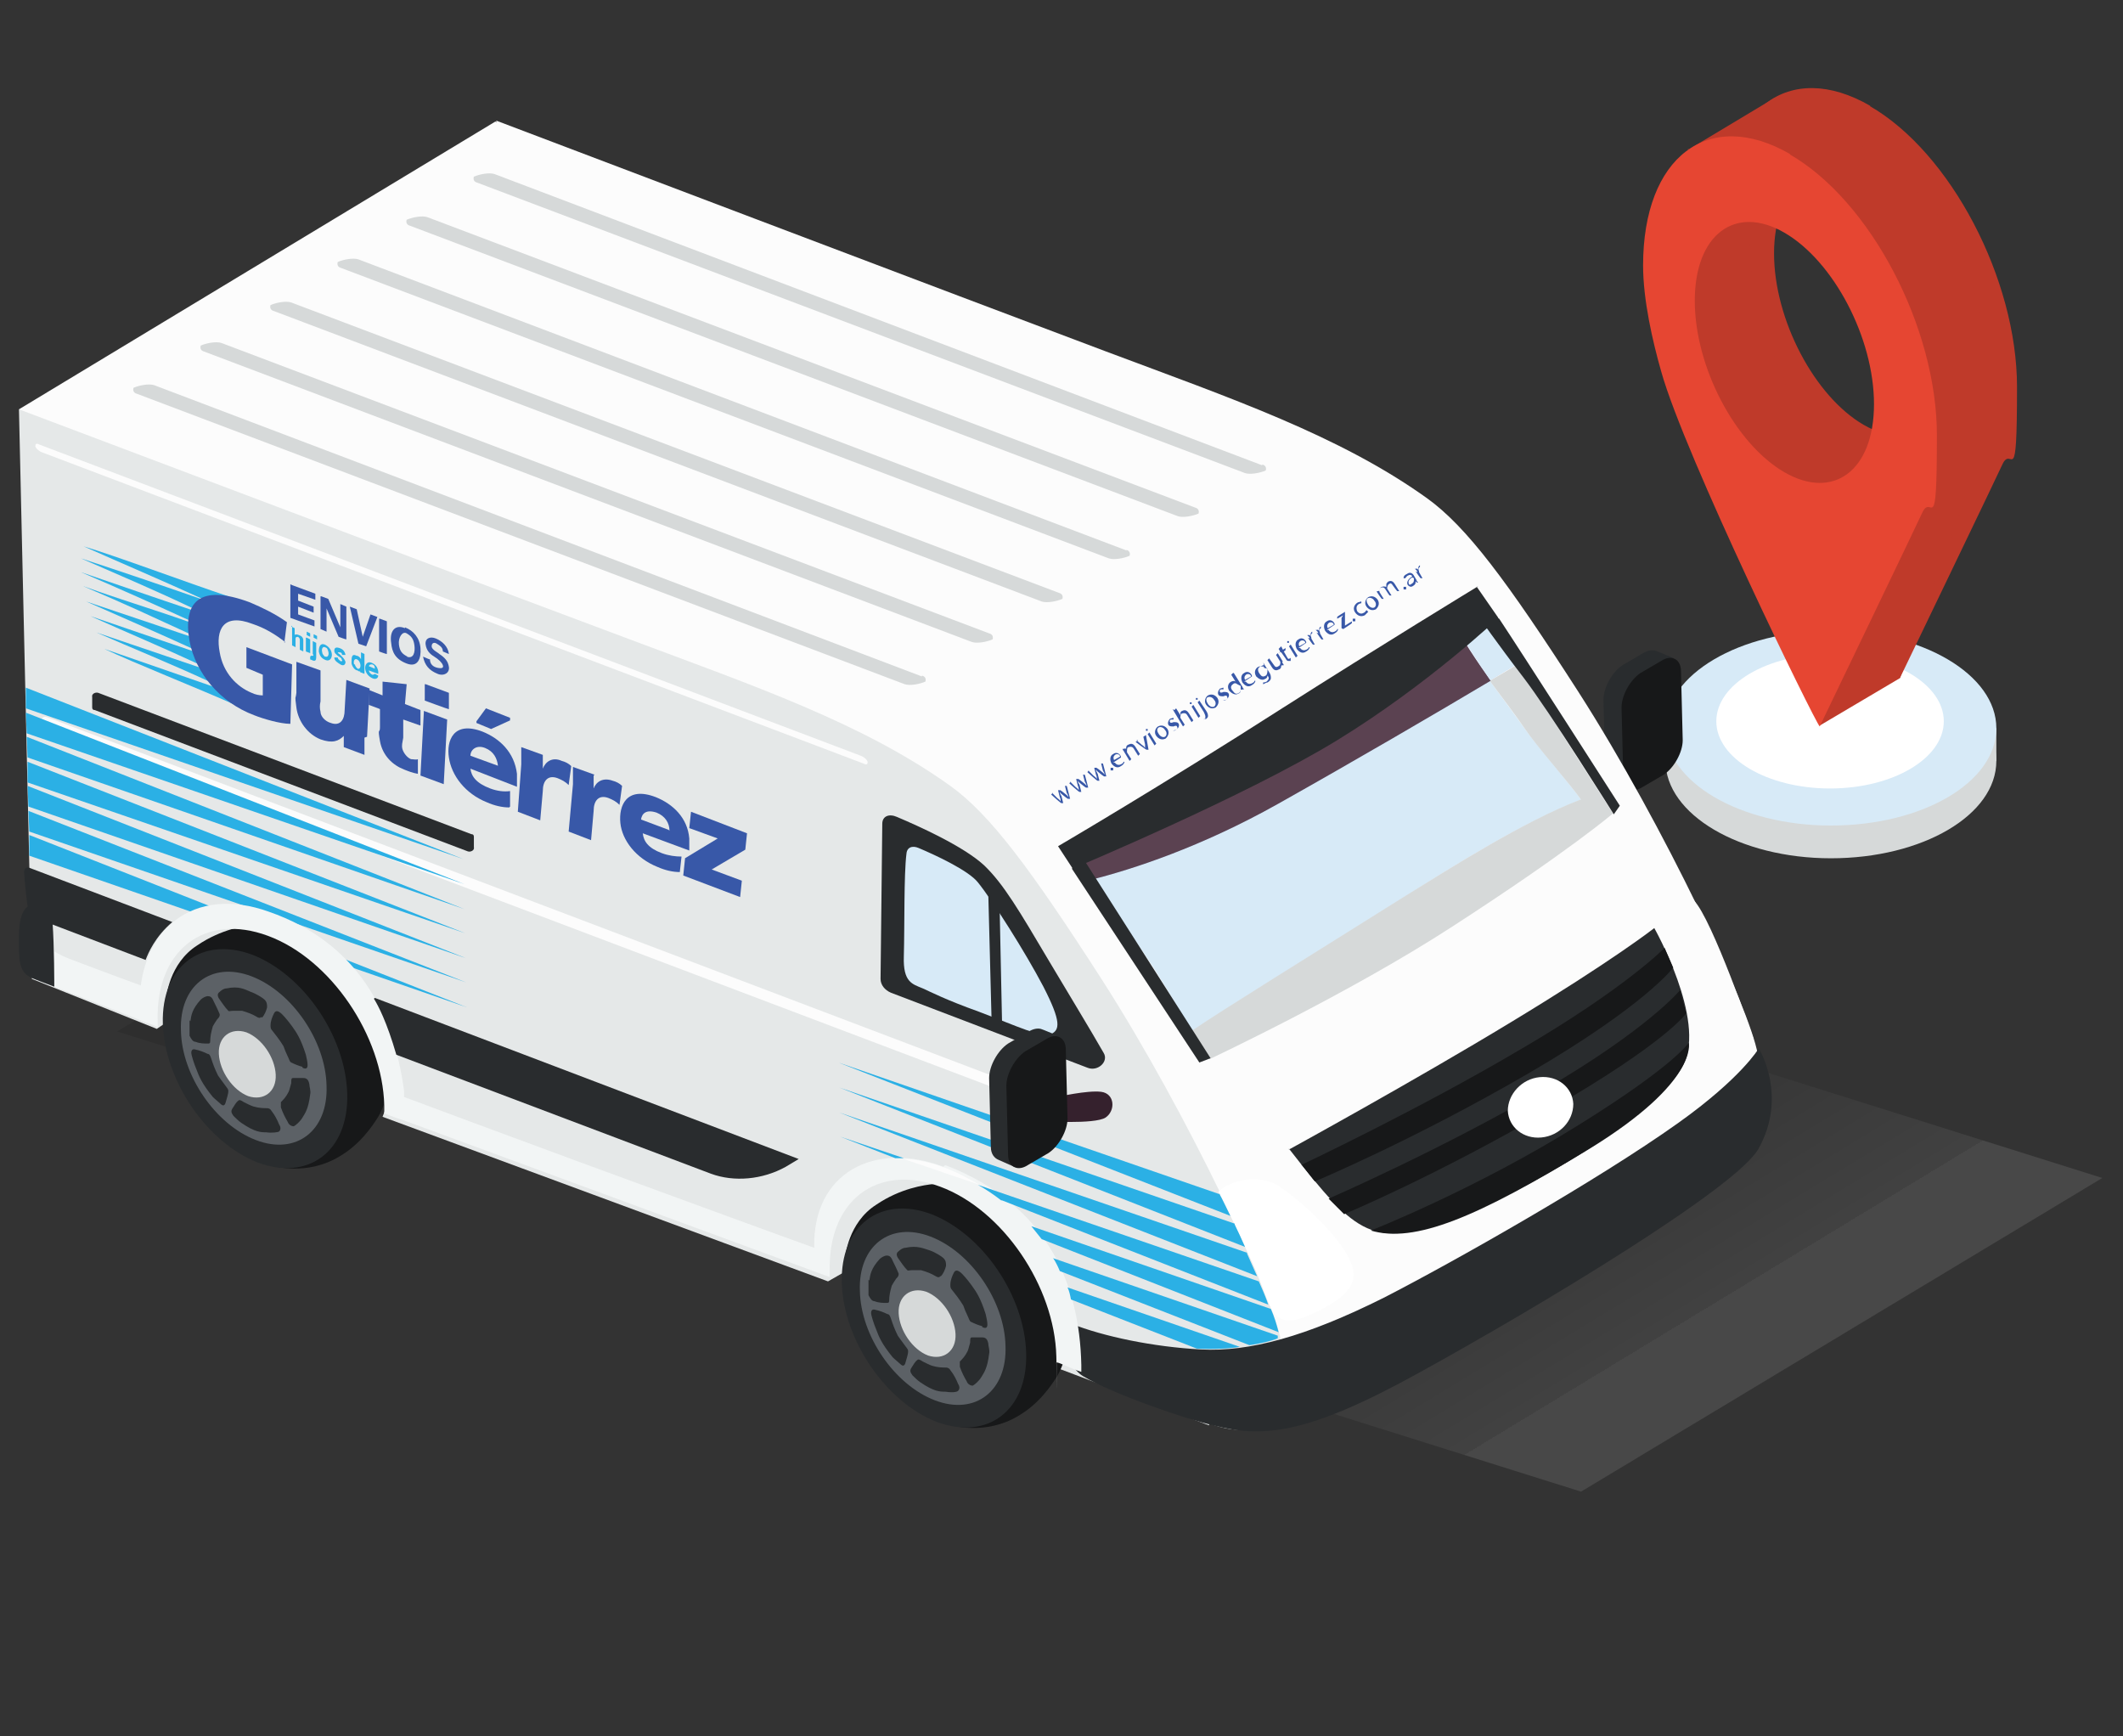 <?xml version="1.0" encoding="UTF-8"?>
<svg xmlns="http://www.w3.org/2000/svg" version="1.1" xmlns:xlink="http://www.w3.org/1999/xlink" viewBox="0 0 246.4 201.5">
  <rect x="0" y="0" width="246.4" height="201.5" fill="#333333" stroke="none"/>
  <defs>
    <style>
      .cls-1 {
        fill: #bbd9f9;
      }

      .cls-2 {
        fill: #292c2e;
      }

      .cls-3 {
        fill: #f2f5f5;
      }

      .cls-4 {
        fill: #fff;
      }

      .cls-5 {
        fill: #d7eaf7;
      }

      .cls-6 {
        fill: #35212d;
      }

      .cls-7 {
        fill: #2bb0e5;
      }

      .cls-8 {
        isolation: isolate;
      }

      .cls-9 {
        fill: url(#Degradado_sin_nombre_16);
        mix-blend-mode: multiply;
        opacity: .1;
      }

      .cls-10 {
        fill: #5c6166;
      }

      .cls-11 {
        fill: #5b4251;
      }

      .cls-12 {
        fill: #bf3a2a;
      }

      .cls-13 {
        fill: #e5e8e8;
      }

      .cls-14 {
        fill: #2bb0e5;
      }

      .cls-15 {
        fill: #171819;
      }

      .cls-16 {
        fill: #3858a8;
      }

      .cls-17 {
        fill: #d6d9d9;
      }

      .cls-18 {
        fill: #e64632;
      }

      .cls-19 {
        fill: #fcfcfc;
      }
    </style>
    <linearGradient id="Degradado_sin_nombre_16" data-name="Degradado sin nombre 16" x1="104.5" y1="88.1" x2="211.3" y2="264.2" gradientUnits="userSpaceOnUse">
      <stop offset=".3" stop-color="#000"/>
      <stop offset=".3" stop-color="#191919"/>
      <stop offset=".4" stop-color="#5a5a5a"/>
      <stop offset=".5" stop-color="#c1c1c1"/>
      <stop offset=".5" stop-color="#fff"/>
    </linearGradient>
  </defs>
  <!-- Generator: Adobe Illustrator 28.7.6, SVG Export Plug-In . SVG Version: 1.2.0 Build 188)  -->
  <g class="cls-8">
    <g id="Capa_1">
      <g>
        <polygon class="cls-9" points="183.5 173.1 13.6 119.7 73.9 83.2 244 136.7 183.5 173.1"/>
        <g>
          <g>
            <path class="cls-17" d="M231.7,88.3c0,6.3-8.6,11.3-19.2,11.3s-19.2-5.1-19.2-11.3,8.6-11.3,19.2-11.3,19.2,5.1,19.2,11.3Z"/>
            <rect class="cls-17" x="193.2" y="84.5" width="38.5" height="3.8"/>
            <path class="cls-5" d="M231.7,84.5c0,6.3-8.6,11.3-19.2,11.3s-19.2-5.1-19.2-11.3,8.6-11.3,19.2-11.3,19.2,5.1,19.2,11.3Z"/>
          </g>
          <path class="cls-4" d="M225.6,83.7c0,4.3-5.9,7.8-13.2,7.8s-13.2-3.5-13.2-7.8,5.9-7.8,13.2-7.8,13.2,3.5,13.2,7.8Z"/>
          <g>
            <path class="cls-12" d="M217,12.3c9.4,5.4,17.1,20.1,17.1,32.6s-.6,6.6-1.7,9c-.2.5-11.9,24.8-11.9,24.8-.5-.4-15.7-31.5-18.4-41.2-1-3.5-2.1-8.3-2.1-12.3,0-12.6,7.6-18.4,17.1-12.9ZM216.3,49.3c5.7,3.3,10.4-.2,10.4-7.9s-4.7-16.6-10.4-19.9c-5.7-3.3-10.4.2-10.4,7.9s4.7,16.6,10.4,19.9Z"/>
            <path class="cls-12" d="M195.9,17.4l10-6s11.2,3.9,18.9,13.5c7.7,9.7,6,25,3.7,31.8-2.4,6.9-8,22-8,22l-9.3,5.5s4.7-20.9,7.9-31c3.2-10.2-1.3-25.9-8.2-30.8-6.9-4.9-15-5.1-15-5.1Z"/>
            <path class="cls-12" d="M194.6,27.9c1.9-5.1,8.7-8.1,8.7-8.1,0,0-1.2,11.6,1.2,17.7,2.4,6.2,8.6,21.9,8.6,21.9,0,0-12-1.9-14.9-6.4s-5.6-20-3.6-25.1Z"/>
            <path class="cls-18" d="M207.7,17.9c9.4,5.4,17.1,20.1,17.1,32.6s-.6,6.6-1.7,9c-.2.5-11.9,24.8-11.9,24.8-.5-.4-15.7-31.5-18.4-41.2-1-3.5-2.1-8.3-2.1-12.3,0-12.6,7.6-18.4,17.1-12.9ZM207.1,54.8c5.7,3.3,10.4-.2,10.4-7.9s-4.7-16.6-10.4-19.9c-5.7-3.3-10.4.2-10.4,7.9s4.7,16.6,10.4,19.9Z"/>
          </g>
        </g>
        <g>
          <g>
            <g>
              <path class="cls-2" d="M194.3,76.4s-2.1-.9-2.2-.9h0c-.4-.1-.9,0-1.4.3l-2.4,1.4c-1.2.8-2.2,2.6-2.2,4l.2,8c0,.8.4,1.3.9,1.5h0s1.8.8,1.8.8l.6-1.7,1.3-.8c1.2-.8,2.2-2.6,2.2-4v-5.2c-.1,0,1.1-3.4,1.1-3.4Z"/>
              <path class="cls-15" d="M193.1,89.9l-2.4,1.4c-1.2.8-2.3.2-2.3-1.2l-.2-8c0-1.4,1-3.2,2.2-4l2.4-1.4c1.2-.8,2.3-.2,2.3,1.2l.2,8c0,1.4-1,3.2-2.2,4Z"/>
            </g>
            <path class="cls-19" d="M195.7,131.8c6.9,2.6,9.5-2.1,8.3-9.5-.9-5.2-10.8-26.4-20.8-42-8.3-12.9-13-19.2-17.6-22.5-10.2-7.3-22.8-11.6-37.2-17-14.4-5.4-70.8-26.8-70.8-26.8l1.5,66.1,136.6,51.7Z"/>
            <polygon class="cls-19" points="2.2 47.5 57.5 14.1 201.7 131.9 146.4 165.3 2.2 47.5"/>
            <path class="cls-13" d="M140.4,165.2c6.9,2.6,9.5-2.1,8.3-9.5-.9-5.2-10.8-26.4-20.8-42-8.3-12.9-13-19.2-17.6-22.5-10.2-7.3-22.8-11.6-37.2-17C58.6,68.8,2.2,47.5,2.2,47.5l1.5,66.1,14.5,5.8,3.2-2.2,23.2,5.8.6,4.5-.8,2.1,51.7,19.1,2.8-1.6,23.4,11.5,18,6.8Z"/>
            <g>
              <path class="cls-5" d="M172.9,79c1.4,1.9,2.8,3.8,4.1,5.6,1.5,2.1,5,6.1,6.5,8.2-6.5,2.5-14.7,7.6-20.5,11.3-10.5,6.6-21.2,13.2-24.7,15.6-1.7-3-4.9-8.5-7.3-11.5-1.6-2.1-3.2-4.3-4.5-6.1,4.9-1.3,12.8-3.9,21.7-8.8,8.8-4.9,18.4-10.6,24.7-14.3Z"/>
              <path class="cls-17" d="M183.5,92.8c-1.5-2.1-5-6-6.5-8.2-1.3-1.9-2.7-3.7-4.1-5.6,1.2-.7,2.3-1.3,3.2-1.9.5.7,1,1.5,1.4,2.2,3,4.6,9.7,15.1,9.7,15.1,0,0-5,4.3-18.6,13.1-12,7.8-28.2,15.4-28.2,15.4,0,0-1.5-2-2.2-3.2,3.5-2.4,14.2-9,24.7-15.6,5.8-3.6,14-8.8,20.5-11.3Z"/>
              <path class="cls-1" d="M151.7,83.5c8-5.4,13.7-9.3,16.9-11.5,1.2,2.4,2.8,4.7,4.4,7-6.2,3.7-15.8,9.3-24.7,14.3-8.9,5-16.9,7.6-21.7,8.8-1.3-1.8-2.2-3.2-2.2-3.2,0,0,13-5.9,27.4-15.4Z"/>
              <path class="cls-11" d="M151.7,83.5c8-5.4,13.7-9.3,16.9-11.5,1.2,2.4,2.8,4.7,4.4,7-6.2,3.7-15.8,9.3-24.7,14.3-8.9,5-16.9,7.6-21.7,8.8-1.3-1.8-2.2-3.2-2.2-3.2,0,0,13-5.9,27.4-15.4Z"/>
              <path class="cls-1" d="M168.6,72c1.8-1.3,2.8-2,2.8-2,0,0,2.3,3.3,4.8,7-.9.5-2,1.2-3.2,1.9-1.6-2.3-3.1-4.6-4.4-7Z"/>
              <path class="cls-5" d="M168.6,72c1.8-1.3,2.8-2,2.8-2,0,0,2.3,3.3,4.8,7-.9.5-2,1.2-3.2,1.9-1.6-2.3-3.1-4.6-4.4-7Z"/>
            </g>
            <path class="cls-2" d="M204.1,121.7s-2,3.4-9.3,8.6c-9.4,6.7-26.2,16.2-34.2,20.3-9,4.5-15.6,6.3-21.2,6-5.6-.3-11.3-1.5-15.1-3-2.2-.9-.9,4.7,1.4,6.1,3.5,2.1,12,5,15.1,5.7,5.7,1.5,10.9,1.1,23.9-6.1,14-7.7,36.9-21.5,39.4-26,3.4-6.1.1-11.5.1-11.5Z"/>
            <g>
              <path class="cls-15" d="M124,154.1c-.2-6.6-5.1-13.8-11-16.1-1.5-.6-3.3-.7-4.6-.6-1.1.1-3.9.5-6.7,2.4-3.3,2.1-3.6,6.1-3.6,6.1l12.4,19.5s3.9,1.2,7.7-1.1c2.4-1.4,3.8-3.5,4.5-4.6.3-.5.7-1.5.8-1.8.4-1.1.6-2.4.6-3.9Z"/>
              <path class="cls-2" d="M97.7,148.9c.2,6.6,5.1,13.8,11,16.1,5.9,2.2,10.6-1.3,10.4-8s-5.1-13.8-11-16.1c-5.9-2.2-10.6,1.3-10.4,8Z"/>
              <path class="cls-10" d="M99.8,149.8c.1,5.2,4,10.9,8.7,12.7,4.7,1.8,8.4-1.1,8.2-6.3-.1-5.2-4-10.9-8.7-12.7-4.7-1.8-8.4,1.1-8.2,6.3Z"/>
              <g>
                <path class="cls-10" d="M107.8,144.6c4.2,1.6,7.7,6.7,7.8,11.4s-3.2,7.2-7.4,5.7c-4.2-1.6-7.7-6.7-7.8-11.4s3.2-7.2,7.4-5.7ZM109.4,146c-.2-.2-1-.7-1.6-.9-.7-.2-1.3-.6-2.8-.3-.3,0-.6.2-.8.4-.2.2-.2.5,0,.9.3.4.6.9,1,1.3.2.2.3,0,.6,0,.4,0,.7,0,1,0,.7.2,1.2.4,1.7.7.2.1.4,0,.5,0,.3-.3.4-.8.6-1.2,0-.3,0-.6-.3-.9ZM103.9,151.6c0,2.5,1.9,5.2,4.1,6.1,2.2.8,4-.5,3.9-3,0-2.5-1.9-5.2-4.1-6.1-2.2-.8-4,.5-3.9,3ZM114.4,152.4c-.6-1.9-1.2-2.6-1.6-3.3-.4-.6-1.1-1.4-1.4-1.6-.4-.2-.6,0-.7.1-.2.4-.4.9-.4,1.4,0,.2,0,.4.2.6.4.5.8,1,1.3,1.8.2.3.4.8.5,1.2.2.4.2.6.4.7.4.2.9.4,1.3.5.4.1.6,0,.6-.3,0-.3,0-.8-.2-1.2ZM112.9,160.7c.2,0,.7-.5,1-1,.3-.5.8-.9.9-2.7,0-.4,0-.9-.1-1.2-.1-.4-.3-.6-.7-.7-.4,0-.9-.1-1.2,0-.2,0-.1.2-.2.6,0,.4-.2.8-.3,1-.3.6-.6.9-.9,1.2-.2.1-.1.3,0,.5.2.6.5,1.1.8,1.7.2.3.4.5.7.5ZM105.9,159.6c.2.2.6.6.9.8,1.6,1,2.2,1,2.9,1.1.6,0,1.3,0,1.5-.1.2-.2.2-.5,0-.8-.3-.5-.6-1.1-.9-1.6-.1-.2-.3-.3-.5-.3-.4,0-.9,0-1.6-.2-.3,0-.7-.3-1.1-.5-.4-.2-.5-.4-.6-.2-.3.2-.5.6-.7.9-.2.3-.2.5.1.9ZM101.6,154.3c.3.8.6,1.6,1.9,3.2.3.3.7.7.9.8.4.2.5.1.6-.2.1-.3.3-.8.3-1.3,0-.2-.1-.3-.4-.7-.3-.4-.6-.8-.8-1.1-.4-.8-.6-1.4-.8-2,0-.3-.2-.4-.4-.5-.5-.2-1-.4-1.4-.5-.3,0-.5,0-.5.4,0,.2.3,1.2.6,1.9ZM101.5,151.1c.5.1,1,.2,1.4.2.2,0,.3,0,.3-.3,0-.5,0-1.1.3-1.7,0-.3.3-.6.5-.8.2-.3.3-.3.3-.6-.2-.5-.5-1.1-.7-1.5-.2-.4-.4-.6-.7-.6-.2,0-.6.2-.8.4-1,1-1,1.8-1.2,2.5-.1.6-.2,1.5,0,1.8.1.4.4.6.7.7Z"/>
                <path class="cls-17" d="M107.5,149.9c1.8.7,3.3,2.9,3.4,4.9s-1.4,3.1-3.2,2.5c-1.8-.7-3.3-2.9-3.4-4.9s1.4-3.1,3.2-2.5Z"/>
                <path class="cls-2" d="M114,153.9c-.4-.1-.9-.3-1.3-.5-.2-.1-.2-.3-.4-.7-.2-.4-.4-.9-.5-1.2-.5-.8-.9-1.3-1.3-1.8-.2-.2-.2-.4-.2-.6,0-.5.2-1,.4-1.4.1-.2.3-.4.7-.1.2.1.9.9,1.4,1.6.5.7,1,1.4,1.6,3.3.1.4.2.9.2,1.2,0,.4-.2.5-.6.3Z"/>
                <path class="cls-2" d="M109.1,148.1c0,.1-.2.2-.5,0-.5-.3-1-.5-1.7-.7-.3,0-.7,0-1,0-.4,0-.5.1-.6,0-.4-.4-.7-.9-1-1.3-.3-.4-.3-.7,0-.9.2-.2.5-.4.8-.4,1.4-.3,2.1.1,2.8.3.6.2,1.4.7,1.6.9.3.3.3.6.3.9-.1.4-.3.9-.6,1.2Z"/>
                <path class="cls-2" d="M100.9,148.6c.1-.7.2-1.4,1.2-2.5.2-.2.6-.4.8-.4.3,0,.5.1.7.6.2.4.5,1,.7,1.5,0,.2,0,.3-.3.6-.2.3-.4.6-.5.8-.2.7-.3,1.2-.3,1.7,0,.3-.1.3-.3.3-.4,0-.9,0-1.4-.2-.3,0-.5-.3-.7-.7,0-.3,0-1.2,0-1.8Z"/>
                <path class="cls-2" d="M101.6,152c.5.1,1,.3,1.4.5.2,0,.3.2.4.5.2.6.4,1.2.8,2,.2.3.5.7.8,1.1.3.4.4.5.4.7,0,.4-.2.9-.3,1.3-.1.4-.3.5-.6.2-.2-.2-.6-.5-.9-.8-1.3-1.6-1.6-2.4-1.9-3.2-.3-.7-.6-1.7-.6-1.9,0-.4.2-.5.5-.4Z"/>
                <path class="cls-2" d="M106.5,157.8c.1-.1.3,0,.6.2.4.2.8.4,1.1.5.7.2,1.2.2,1.6.2.2,0,.4.1.5.3.4.5.7,1.1.9,1.6.2.3.2.6,0,.8s-.9.2-1.5.1c-.6,0-1.3,0-2.9-1.1-.3-.2-.7-.6-.9-.8-.3-.4-.3-.6-.1-.9.2-.3.4-.7.7-.9Z"/>
                <path class="cls-2" d="M111.4,158c.3-.3.6-.6.9-1.2.1-.2.2-.7.3-1,0-.4,0-.6.2-.6.4,0,.9,0,1.2,0,.4,0,.6.2.7.7,0,.3.2.8.1,1.2-.2,1.7-.6,2.2-.9,2.7-.3.5-.8.9-1,1-.3,0-.6-.2-.7-.5-.3-.5-.6-1.1-.8-1.7,0-.2,0-.4,0-.5Z"/>
              </g>
            </g>
            <path class="cls-2" d="M171.4,68.1l2.5,3.6s-8.1,7.7-18.7,14.2c-10.6,6.5-30.7,14.9-30.7,14.9l-1.7-2.6s11.8-6.9,26-16c11.3-7.2,22.8-14.2,22.8-14.2Z"/>
            <path class="cls-2" d="M171.5,71.4s2.3,3.3,5.3,7.2c3,3.9,10.5,15.9,10.5,15.9l.7-1s-11.6-18.1-14-21.7c-1.1-.7-2.4-.4-2.4-.4Z"/>
            <polygon class="cls-2" points="125.7 99.6 140.5 122.8 139.2 123.3 124.4 100.8 125.7 99.6"/>
            <path class="cls-2" d="M149.6,133.4s14.6-8,25.8-14.8c11.9-7.2,16.6-10.9,16.6-10.9,0,0,6,10.6,3.4,15.8-3.3,6.6-20.9,15.9-26.5,17.9-9.6,3.4-11.2,2.3-19.3-8.1Z"/>
            <path class="cls-4" d="M156.5,145.9c-1.5-2.9-5.6-6.6-8-8.2-1.7-1.2-5.1-1.2-7.1.6,1,1.8,2.7,5.5,4.2,8.8,2,4.5,1.8,7.5,6.4,5.5,5-2.2,5.9-4.1,4.5-6.7Z"/>
            <path class="cls-19" d="M196.6,104.4s-2.8,2.2-.7,7.8c2.1,5.6,2.8,10,4.2,10.2,1.5.2,3.4-1.9,3.4-1.9,0,0-4.8-13.9-6.9-16Z"/>
            <path class="cls-2" d="M196,130.6s-12.9,8.9-20.2,12.8c-7.4,3.9-10.6,5.7-10.6,5.7,0,0,.8,2.8,5.1,2.5,3.5-.2,9.8-3,15.4-6.6,4.7-3.1,8.2-5.1,9.6-7.5,2.2-3.6.8-6.9.8-6.9Z"/>
            <path class="cls-2" d="M114.2,100.4c2.3,2.2,4.1,5.3,7.6,11.2,2.2,3.7,4.7,7.8,6.3,10.6.6,1-.7,2.2-1.9,1.7l-22.8-8.7c-.7-.3-1.2-.9-1.2-1.6l.2-18c0-.9.8-1.2,1.7-.8,2.6,1.1,7.7,3.4,10.1,5.6Z"/>
            <path class="cls-5" d="M105.2,99.2c0-.9.7-1.1,1.4-.8,1.9.8,5.8,2.6,6.9,4,1.7,2.1,5.5,8.1,7.6,12.1,2.1,4.1,1.9,5,.9,5.5-1,.5-3.9-.9-8.4-2.6-3.9-1.4-5.6-2.3-6.5-2.7-1.2-.5-2.3-.7-2.2-3.7.1-3.7,0-9.4.3-11.9Z"/>
            <path class="cls-19" d="M119.8,127.9L5.4,84.6c-.3-.1-.6-.5-.6-.9h0c0-.4.3-.6.6-.5l114.4,43.4c.3.1.6.2.6.6h0c0,.4-.2.9-.6.8Z"/>
            <path class="cls-15" d="M151,135.2s13.6-6.4,25.6-13.5c12-7,16.6-11.7,16.6-11.7l1,2.3s-3.3,4.4-16.7,12.2c-13.4,7.8-24.9,12.6-24.9,12.6l-1.5-1.9Z"/>
            <path class="cls-15" d="M154.2,139.1s13.1-5.7,25.1-12.7c12-7,15.7-11.5,15.7-11.5l.7,2.7s-2.2,3.3-15.7,11.1c-13.4,7.8-24,12.2-24,12.2l-1.8-1.8Z"/>
            <path class="cls-15" d="M159.1,142.8s12.2-4.8,24.2-12.3c11.1-6.9,12.7-9.5,12.7-9.5,0,0,1.2,4.5-11.5,12.3-13.1,8-20.3,11-25.4,9.5Z"/>
            <path class="cls-4" d="M182.6,128.1c0,2-1.6,3.7-3.7,3.9s-3.8-1.2-3.9-3.1c0-1.9,1.6-3.7,3.7-3.9,2.1-.2,3.8,1.2,3.9,3.1Z"/>
            <g>
              <path class="cls-19" d="M107.6,77.9L18.5,44.2c-.6-.2-1.8,0-2.5.4-.3.2-.4.4-.5.5.7-.4,1.8-.6,2.4-.3l89.1,33.7c.4.2.5.4.4.7,0,0,0,0,0,0,.7-.4.8-1,.2-1.2Z"/>
              <path class="cls-17" d="M107,78.5L17.9,44.7c-.6-.2-1.7,0-2.4.3-.1.3,0,.6.4.7l89.1,33.7c.6.2,1.7,0,2.4-.3.1-.3,0-.6-.4-.7Z"/>
            </g>
            <g>
              <path class="cls-19" d="M115.4,73L26.3,39.2c-.6-.2-1.8,0-2.5.4-.3.2-.4.4-.5.5.7-.4,1.8-.6,2.4-.3l89.1,33.7c.4.2.5.4.4.7,0,0,0,0,0,0,.7-.4.8-1,.2-1.2Z"/>
              <path class="cls-17" d="M114.8,73.5L25.7,39.8c-.6-.2-1.7,0-2.4.3-.1.3,0,.6.4.7l89.1,33.7c.6.2,1.7,0,2.4-.3.1-.3,0-.6-.4-.7Z"/>
            </g>
            <g>
              <path class="cls-19" d="M123.5,68.2L34.4,34.5c-.6-.2-1.8,0-2.5.4-.3.2-.4.4-.5.5.7-.4,1.8-.6,2.4-.3l89.1,33.7c.4.2.5.4.4.7,0,0,0,0,0,0,.7-.4.8-1,.2-1.2Z"/>
              <path class="cls-17" d="M122.9,68.8L33.8,35.1c-.6-.2-1.7,0-2.4.3-.1.3,0,.6.4.7l89.1,33.7c.6.2,1.7,0,2.4-.3.1-.3,0-.6-.4-.7Z"/>
            </g>
            <g>
              <path class="cls-19" d="M131.3,63.3L42.2,29.6c-.6-.2-1.8,0-2.5.4-.3.2-.4.4-.5.5.7-.4,1.8-.6,2.4-.3l89.1,33.7c.4.2.5.4.4.7,0,0,0,0,0,0,.7-.4.8-1,.2-1.2Z"/>
              <path class="cls-17" d="M130.8,63.9L41.6,30.1c-.6-.2-1.7,0-2.4.3-.1.3,0,.6.4.7l89.1,33.7c.6.2,1.7,0,2.4-.3.1-.3,0-.6-.4-.7Z"/>
            </g>
            <g>
              <path class="cls-19" d="M139.3,58.3L50.1,24.6c-.6-.2-1.8,0-2.5.4-.3.2-.4.4-.5.5.7-.4,1.8-.6,2.4-.3l89.1,33.7c.4.2.5.4.4.7,0,0,0,0,0,0,.7-.4.8-1,.2-1.2Z"/>
              <path class="cls-17" d="M138.7,58.9L49.6,25.2c-.6-.2-1.7,0-2.4.3-.1.3,0,.6.4.7l89.1,33.7c.6.2,1.7,0,2.4-.3.1-.3,0-.6-.4-.7Z"/>
            </g>
            <g>
              <path class="cls-19" d="M147.1,53.4L57.9,19.7c-.6-.2-1.8,0-2.5.4-.3.2-.4.4-.5.5.7-.4,1.8-.6,2.4-.3l89.1,33.7c.4.2.5.4.4.7,0,0,0,0,0,0,.7-.4.8-1,.2-1.2Z"/>
              <path class="cls-17" d="M146.5,54L57.4,20.2c-.6-.2-1.7,0-2.4.3-.1.3,0,.6.4.7l89.1,33.7c.6.2,1.7,0,2.4-.3.1-.3,0-.6-.4-.7Z"/>
            </g>
            <path class="cls-19" d="M100.2,88.6L4.9,52.5c-.3-.1-.7-.4-.8-.7h0c0-.3.1-.4.5-.2l95.3,36.1c.3.1.7.4.8.7h0c0,.3-.1.4-.5.2Z"/>
            <polygon class="cls-7" points="3 79.8 3 82.2 53.8 99.7 3 79.8"/>
            <polygon class="cls-7" points="3 82.7 3.1 85.1 53.9 102.6 3 82.7"/>
            <polygon class="cls-7" points="3.1 85.5 3.2 87.9 53.9 105.5 3.1 85.5"/>
            <polygon class="cls-7" points="3.2 88.4 3.2 90.8 54 108.3 3.2 88.4"/>
            <polygon class="cls-7" points="3.2 91.2 3.3 93.6 54.1 111.2 3.2 91.2"/>
            <polygon class="cls-7" points="3.3 94.1 3.4 96.5 54.1 114 3.3 94.1"/>
            <polygon class="cls-7" points="3.4 96.9 3.4 99.3 54.2 116.9 3.4 96.9"/>
            <path class="cls-2" d="M115.1,119l-.4-15.4c0-.3,1.3.5,1.3.8l.3,14.3c0,.3-1.2.5-1.2.2Z"/>
            <g>
              <path class="cls-15" d="M45.2,124c-.2-6.6-5.1-13.8-11-16.1-1.5-.6-3.3-.7-4.6-.6-1.1.1-3.9.5-6.7,2.4-3.3,2.1-3.6,6.1-3.6,6.1l12.4,19.5s3.9,1.2,7.7-1.1c2.4-1.4,3.8-3.5,4.5-4.6.3-.5.7-1.5.8-1.8.4-1.1.6-2.4.6-3.9Z"/>
              <path class="cls-2" d="M18.9,118.8c.2,6.6,5.1,13.8,11,16.1,5.9,2.2,10.6-1.3,10.4-8s-5.1-13.8-11-16.1c-5.9-2.2-10.6,1.3-10.4,8Z"/>
              <path class="cls-10" d="M21,119.6c.1,5.2,4,10.9,8.7,12.7,4.7,1.8,8.4-1.1,8.2-6.3-.1-5.2-4-10.9-8.7-12.7-4.7-1.8-8.4,1.1-8.2,6.3Z"/>
              <g>
                <path class="cls-10" d="M28.9,114.5c4.2,1.6,7.7,6.7,7.8,11.4.1,4.7-3.2,7.2-7.4,5.7-4.2-1.6-7.7-6.7-7.8-11.4s3.2-7.2,7.4-5.7ZM30.6,115.9c-.2-.2-1-.7-1.6-.9-.7-.2-1.3-.6-2.8-.4-.3,0-.6.2-.8.4-.2.2-.2.5,0,.9.3.4.6.9,1,1.3.2.2.3,0,.6,0,.4,0,.7,0,1,0,.7.2,1.2.4,1.7.7.2.1.4,0,.5,0,.3-.3.4-.8.6-1.2,0-.3,0-.6-.3-.9ZM25.1,121.5c0,2.5,1.9,5.2,4.1,6.1,2.2.8,4-.5,3.9-3,0-2.5-1.9-5.2-4.1-6.1-2.2-.8-4,.5-3.9,3ZM35.5,122.3c-.6-1.9-1.2-2.6-1.6-3.3-.4-.6-1.1-1.4-1.4-1.6-.4-.2-.6,0-.7.1-.2.4-.4.9-.4,1.4,0,.2,0,.4.2.6.4.5.8,1,1.3,1.8.2.3.4.8.5,1.2.2.4.2.6.4.7.4.2.9.4,1.3.5.4.1.6,0,.6-.3,0-.3,0-.8-.2-1.2ZM34.1,130.6c.2,0,.7-.5,1-1,.3-.5.8-.9.9-2.7,0-.4,0-.9-.1-1.2-.1-.4-.3-.6-.7-.7-.3,0-.9-.1-1.2,0-.2,0-.1.2-.2.6,0,.4-.2.8-.3,1-.3.6-.6.9-.9,1.2-.2.1-.1.3,0,.5.2.6.5,1.1.8,1.7.2.3.4.5.7.5ZM27.1,129.5c.2.2.6.6.9.8,1.6,1,2.2,1,2.9,1.1.6,0,1.3,0,1.5-.1.2-.2.2-.5,0-.8-.3-.5-.6-1.1-.9-1.6-.1-.2-.3-.3-.5-.3-.4,0-.9,0-1.6-.2-.3,0-.7-.3-1.1-.5-.4-.2-.5-.4-.6-.2-.3.2-.5.6-.7.9-.2.3-.2.5.1.9ZM22.8,124.2c.3.8.6,1.6,1.9,3.2.3.3.7.7.9.8.4.2.5.1.6-.2.1-.3.3-.8.3-1.3,0-.2-.1-.3-.4-.7-.3-.4-.6-.8-.8-1.1-.4-.8-.6-1.4-.8-2,0-.3-.2-.4-.4-.5-.5-.2-1-.4-1.4-.5-.3,0-.5,0-.5.4,0,.2.3,1.2.6,1.9ZM22.7,120.9c.5.1,1,.2,1.4.2.2,0,.3,0,.3-.3,0-.5,0-1.1.3-1.7,0-.3.3-.6.5-.8.2-.3.3-.3.3-.6-.2-.5-.5-1.1-.7-1.5-.2-.4-.4-.6-.7-.6-.2,0-.6.2-.8.4-1,1-1,1.8-1.2,2.5-.1.6-.2,1.5,0,1.8.1.4.4.6.7.7Z"/>
                <path class="cls-17" d="M28.6,119.8c1.8.7,3.3,2.9,3.4,4.9s-1.4,3.1-3.2,2.5c-1.8-.7-3.3-2.9-3.4-4.9s1.4-3.1,3.2-2.5Z"/>
                <path class="cls-2" d="M35.1,123.8c-.4-.1-.9-.3-1.3-.5-.2-.1-.2-.3-.4-.7-.2-.4-.4-.9-.5-1.2-.5-.8-.9-1.3-1.3-1.8-.2-.2-.2-.4-.2-.6,0-.5.2-1,.4-1.4.1-.2.3-.4.7-.1.2.1.9.9,1.4,1.6.5.7,1,1.4,1.6,3.3.1.4.2.9.2,1.2,0,.4-.2.5-.6.3Z"/>
                <path class="cls-2" d="M30.3,118c0,.1-.2.2-.5,0-.5-.3-1-.5-1.7-.7-.3,0-.7,0-1,0-.4,0-.5.1-.6,0-.4-.4-.7-.9-1-1.3-.3-.4-.3-.7,0-.9.2-.2.5-.4.8-.4,1.4-.3,2.1.1,2.8.4.6.2,1.4.7,1.6.9.3.3.3.6.3.9-.1.4-.3.9-.6,1.2Z"/>
                <path class="cls-2" d="M22.1,118.5c.1-.7.2-1.4,1.2-2.5.2-.2.6-.4.8-.4.3,0,.5.1.7.6.2.4.5,1,.7,1.5,0,.2,0,.3-.3.6-.2.3-.4.6-.5.8-.2.7-.3,1.2-.3,1.7,0,.3-.1.3-.3.3-.4,0-.9,0-1.4-.2-.3,0-.5-.3-.7-.7,0-.3,0-1.2,0-1.8Z"/>
                <path class="cls-2" d="M22.7,121.8c.5.1,1,.3,1.4.5.2,0,.3.2.4.5.2.6.4,1.2.8,2,.2.3.5.7.8,1.1.3.4.4.5.4.7,0,.4-.2.9-.3,1.3-.1.4-.3.5-.6.2-.2-.2-.6-.5-.9-.8-1.3-1.6-1.6-2.4-1.9-3.2-.3-.7-.6-1.7-.6-1.9,0-.4.2-.5.5-.4Z"/>
                <path class="cls-2" d="M27.7,127.7c.1-.1.3,0,.6.2.4.2.8.4,1.1.5.7.2,1.2.2,1.6.2.2,0,.4.1.5.3.4.5.7,1.1.9,1.6.2.3.2.6,0,.8-.1.1-.9.2-1.5.1-.6,0-1.3,0-2.9-1.1-.3-.2-.7-.6-.9-.8-.3-.4-.3-.6-.1-.9.2-.3.4-.7.7-.9Z"/>
                <path class="cls-2" d="M32.6,127.9c.3-.3.6-.6.9-1.2.1-.2.2-.7.3-1,0-.4,0-.6.2-.6.4,0,.9,0,1.2,0,.4,0,.6.2.7.7,0,.3.2.8.1,1.2-.2,1.7-.6,2.2-.9,2.7-.3.5-.8.9-1,1-.3,0-.6-.2-.7-.5-.3-.5-.6-1.1-.8-1.7,0-.2,0-.4,0-.5Z"/>
              </g>
            </g>
            <path class="cls-3" d="M109.5,135.4c-7.9-3-15.2.6-15,9.4-3.1-1.1-14-5.1-27.1-9.9-10.3-3.8-17.3-6.4-20.5-7.6,0-.2,0-.5,0-.7-1.2-8.9-5.3-17.2-15.7-20.8-8.6-3.1-15.3,1.9-15,11.5,0,.2,0,.8,0,1,.9.5,1.4.5,2.1.9,0,0,0,0,0,0,0-.3,0-.5,0-.8-.2-8.2,5.5-12.5,12.8-9.8s13.3,11.6,13.5,19.7c0,.3,0,.6,0,.9l1.3.5,1.2.4,49.2,18.1c0-.3,0-.4,0-.7-.2-8.2,5.5-12.5,12.8-9.8,7.3,2.7,13.3,11.6,13.5,19.7s0,.5,0,.7c.4,0,1.6.7,2.9,1.1,0-.2,0-.7,0-.8-.2-9.6-4.1-18.7-15.8-23.2Z"/>
          </g>
          <g>
            <path class="cls-2" d="M20,107l-16.6-6.3c-.3-.1-.6,0-.6.5s.4,5,.7,5.1l13.4,5.1c.3-.8,1.1-2.7,3.1-4.4Z"/>
            <path class="cls-2" d="M43.4,115.9c.5.8,1.5,2.7,2.6,6.5l36.5,13.8c2.7,1,6,.7,8.7-.8l1.5-.9-49.2-18.7Z"/>
          </g>
          <g>
            <path class="cls-3" d="M17,114.6s-5.2-1.9-8.6-3.2c-.8-.3-1.5-.6-2.1-1v4.1c4.2,1.6,10.8,4.2,10.8,4.2v-4.1Z"/>
            <path class="cls-2" d="M3.5,105.1s-1.3.1-1.3,3.5c0,2.7-.1,4.2,1.5,4.9.5.2,1.5.6,2.6,1,0,0,0-4.8-.2-7.4-.2-2.2-.5-2.3-2.6-2Z"/>
          </g>
          <path class="cls-2" d="M10.7,80.9v1.2c0,.2.1.3.3.3l43.3,16.4c.3.1.8-.1.7-.5v-1.2c0-.2-.1-.3-.3-.3l-43.3-16.4c-.3-.1-.8.1-.7.5Z"/>
          <g>
            <path class="cls-7" d="M148.4,154.6c-.2-.8-.5-1.8-.9-2.7l-27.8-9.6c.4.5.8,1,1.2,1.5l27.5,10.8Z"/>
            <path class="cls-7" d="M116.3,139.3l30.9,12.1c-.3-.9-.7-1.8-1.1-2.7l-32.6-11.2c.9.5,1.8,1.1,2.7,1.8Z"/>
            <path class="cls-7" d="M97.5,131.9l6.4,2.5c.3,0,.6,0,1,0l-7.4-2.5Z"/>
            <path class="cls-7" d="M144.8,145.4l-47.4-16.3,48.5,19c-.4-.9-.8-1.8-1.2-2.7Z"/>
            <path class="cls-7" d="M143.3,142l-45.9-15.8,47.1,18.5c-.4-.9-.8-1.8-1.2-2.6Z"/>
            <path class="cls-7" d="M141.6,138.6l-44.3-15.3,45.5,17.8c-.5-1-.9-1.9-1.3-2.6Z"/>
            <path class="cls-7" d="M138.8,156.5c2,.1,4,0,5.1-.2l-20-6.9c.2.4.3.9.4,1.4l14.6,5.7Z"/>
            <path class="cls-7" d="M122.3,146.1c.3.5.5.9.7,1.4l22,8.6c1.5-.2,2.9-.6,3.3-.8v-.3s-26.1-9-26.1-9Z"/>
            <path class="cls-19" d="M110.4,135.8c-2.2-.9-4.1-1.3-5.5-1.3l8.8,3c-1.2-.7-2.4-1.3-3.3-1.7Z"/>
          </g>
          <path class="cls-6" d="M121.1,130.1s5.9.4,7.2-.4c1.2-.8,1.1-2.8-.5-3-1.6-.2-5.1.6-5.1.6l-1.5,2.9Z"/>
          <g>
            <path class="cls-2" d="M123,120.3s-2.1-.9-2.2-.9h0c-.4-.1-.9,0-1.4.3l-2.4,1.4c-1.2.8-2.2,2.6-2.2,4l.2,8c0,.8.4,1.3.9,1.5h0s1.8.8,1.8.8l.6-1.7,1.3-.8c1.2-.8,2.2-2.6,2.2-4v-5.2c-.1,0,1.1-3.4,1.1-3.4Z"/>
            <path class="cls-15" d="M121.7,133.8l-2.4,1.4c-1.2.8-2.3.2-2.3-1.2l-.2-8c0-1.4,1-3.2,2.2-4l2.4-1.4c1.2-.8,2.3-.2,2.3,1.2l.2,8c0,1.4-1,3.2-2.2,4Z"/>
          </g>
          <g>
            <path class="cls-14" d="M22.3,70.8c-4.5-1.5-8.2-2.8-12.9-4.4,5.1,2.2,8,3.5,12.6,5.6,0-.5.1-.9.3-1.3Z"/>
            <path class="cls-14" d="M22,72.2c-4.5-1.6-7.4-2.4-12.4-4.2,5.4,2.3,7.7,3.4,12.5,5.6,0-.5,0-1,0-1.4Z"/>
            <path class="cls-14" d="M23.3,69.5c-4.6-1.6-9.3-3.2-13.9-4.7,4.8,2.1,8.6,3.7,13,5.8.2-.4.5-.8.9-1Z"/>
            <path class="cls-14" d="M26.5,69.2c-4.8-1.6-13.1-4.7-16.8-5.8,4.5,2,9.2,4,13.8,6.1.7-.4,1.7-.5,3-.2Z"/>
            <path class="cls-14" d="M24.8,79.7l-12.7-4.4c3.6,1.7,10.7,4.5,15.2,6.5-.9-.5-1.7-1.3-2.5-2.1Z"/>
            <path class="cls-14" d="M22.2,74.4c0-.2,0-.4,0-.5l-12.2-4.1c5.2,2.3,8,3.5,12.6,5.6,0-.3-.2-.6-.2-1Z"/>
            <path class="cls-14" d="M23.3,77.5l-12.1-4.1c4.1,1.8,8.8,3.7,13.1,5.7-.4-.5-.7-1.1-1-1.6Z"/>
            <path class="cls-14" d="M22.5,75.6l-12-4.1c4.7,2.1,8.3,3.6,12.6,5.6-.2-.5-.4-1-.6-1.5Z"/>
            <path class="cls-16" d="M33.1,74.5c-1.2-.9-2.3-1.6-3.8-2.1-3.4-1.3-4.3.7-3.8,3.3.4,2.4,2,4,3.7,4.7.4.2.9.3,1.3.3v-2.4c0,0-1.9-.8-1.9-.8v-2.4s5.3,2,5.3,2l-.2,6.9c-1.2,0-3.2-.6-4.2-1-4-1.5-6.8-4.9-7.5-8.6-.8-4.5,1.1-6.7,7-4.5,1.4.6,2.9,1.3,4.3,2.3l-.3,2.4Z"/>
            <path class="cls-16" d="M42.3,85.6c0,.6,0,1.3,0,2l-2.4-.9v-1.3s0,0,0,0c-.6.6-1.3.9-2.7.4-1.5-.6-2.6-2.1-2.8-3.7s-.1-.8,0-1.7v-3.6c0,0,2.8,1,2.8,1v3.6c-.1.4-.1.8,0,1.2,0,.5.5,1.1,1.2,1.3,1.1.4,1.6-.4,1.6-1.5l.2-3.5,2.7,1-.3,5.6Z"/>
            <path class="cls-16" d="M42.9,80.1l1.5.6v-1.6c.1,0,2.8.3,2.8.3l-.2,2.3,1.8.7v1.8s-2-.7-2-.7v2.1c-.1.6-.2.9-.1,1.3s.5,1,1,1.2c.3,0,.6.1.8,0v1.7c-.6-.1-1.1-.3-1.6-.5-1.3-.5-2.5-1.6-2.8-3.3s0-.8,0-1.6v-2.1c.1,0-1.3-.5-1.3-.5v-1.8Z"/>
            <path class="cls-16" d="M49.2,82.5l2.7,1-.4,7.5-2.7-1,.4-7.5ZM49.4,79.4l2.7,1v1.9c-.1,0-2.8-1-2.8-1v-1.9Z"/>
            <path class="cls-16" d="M59.1,93.7c-.8,0-1.7-.2-2.6-.6-2.5-1-4.1-3.1-4.4-5.2-.3-1.9.5-4.3,3.9-3,2,.8,3.7,2.4,4,4.9,0,.5,0,1,0,1.5l-5.4-2.1c.1.9.7,1.7,2.3,2.3.8.3,1.6.4,2.3.3v1.8ZM57.8,88.9c-.1-.9-.5-1.7-1.5-2.1s-1.7.2-1.7.9l3.3,1.2ZM56.4,82.2l2.8,1.1v.3s-2.2,1-2.2,1l-1.7-.7v-.2s1.1-1.5,1.1-1.5Z"/>
            <path class="cls-16" d="M63,87.7v1.5c0,0,0,0,0,0,.3-.8,1.1-1.4,2.2-.9.4.1.8.3,1.1.6l-.3,2.2c-.4-.4-.8-.6-1.3-.8-1.1-.4-1.7.3-1.7,1.5l-.3,3.4-2.6-1,.4-5.5c0-.6,0-1.3,0-2l2.5.9Z"/>
            <path class="cls-16" d="M68.9,90v1.5c-.1,0,0,0,0,0,.3-.8,1.1-1.3,2.2-.9.4.1.8.3,1.1.6l-.3,2.2c-.4-.4-.8-.6-1.3-.8-1.1-.4-1.7.3-1.7,1.5l-.3,3.4-2.6-1,.5-5.5c0-.6,0-1.3,0-2l2.5.9Z"/>
            <path class="cls-16" d="M78.9,101.2c-.8,0-1.7-.2-2.6-.6-2.5-1-4.1-3.1-4.3-5.1s.7-4.3,4.1-3c2,.8,3.7,2.4,3.9,4.8,0,.5,0,1,0,1.4l-5.4-2c.1.9.6,1.7,2.2,2.3.8.3,1.6.4,2.3.4l-.2,1.8ZM77.7,96.4c0-.9-.5-1.7-1.5-2.1-1.2-.4-1.7.1-1.8.8l3.2,1.2Z"/>
            <path class="cls-16" d="M79.5,99.6l3.8-2.3-3.3-1.2.2-1.9,6.5,2.5-.2,1.9-3.9,2.3,3.5,1.3-.2,1.9-6.6-2.5.2-1.9Z"/>
            <path class="cls-16" d="M33.9,67.9l2.7,1v.7s-2-.7-2-.7v.8s1.8.7,1.8.7v.7s-1.8-.7-1.8-.7v.9s1.9.7,1.9.7v.7s-2.8-1-2.8-1v-3.9Z"/>
            <path class="cls-16" d="M37.3,69.2l.8.3,1.4,3.3h0s0-2.7,0-2.7l.7.3v3.8c-.1,0-.9-.3-.9-.3l-1.4-3.3h0s0,2.7,0,2.7l-.7-.3v-3.8Z"/>
            <path class="cls-16" d="M42.5,75l-.9-.3-1-4.3.8.3.7,3.2h0s.9-2.6.9-2.6l.8.3-1.3,3.4Z"/>
            <path class="cls-16" d="M44.1,71.8l.8.3v3.8c-.1,0-.9-.3-.9-.3v-3.8Z"/>
            <path class="cls-16" d="M47,72.8c1,.4,1.7,1.2,1.8,2.4s-.3,2.3-1.6,1.8-1.7-1.3-1.8-2.4c-.2-1.3.4-2.2,1.6-1.7ZM47.2,76.2c.8.3,1-.5.9-1.3s-.4-1.1-.9-1.4-1,.5-.9,1.3.4,1.1,1,1.4h0Z"/>
            <path class="cls-16" d="M49.9,76.5c0,.6.4.9.9,1s.7,0,.6-.3-.5-.7-1-1c-.5-.3-.9-.7-1-1.4s.5-1,1.2-.7c.7.3,1.4.9,1.5,1.8l-.7-.3c0-.5-.4-.7-.7-.9s-.6-.1-.6.3.7.7.9.9c.6.4,1,.8,1.1,1.5s-.6,1.1-1.3.8c-1-.4-1.5-1-1.7-2l.7.3Z"/>
            <path class="cls-14" d="M33.8,72.7l.4.2v.8h0c0-.1.3-.1.5,0,.3.1.5.3.5.6,0,0,0,.2,0,.3v1s-.4-.2-.4-.2v-1c0,0,0-.1,0-.2,0-.1-.1-.2-.2-.3-.3,0-.3.1-.3.3v.9s-.4-.2-.4-.2v-2.3Z"/>
            <path class="cls-14" d="M35.6,74l.4.2v1.6s-.5-.2-.5-.2v-1.6ZM36,73.9l-.4-.2v-.4s.4.2.4.2v.4Z"/>
            <path class="cls-14" d="M36.1,76.1h.2c.1,0,.1-.1,0-.2v-1.5s.4.2.4.2v1.7c0,.3-.1.5-.5.3s-.1,0-.2,0v-.4ZM36.8,74.2l-.4-.2v-.4s.4.2.4.2v.4Z"/>
            <path class="cls-14" d="M37.7,74.8c.4.2.7.5.8,1s-.2,1-.7.8-.7-.5-.8-1c0-.6.2-1,.7-.8ZM37.8,76.2c.3.1.4-.3.3-.6s-.1-.4-.4-.5-.4.3-.3.6c0,.2.2.4.3.5,0,0,0,0,0,0h0Z"/>
            <path class="cls-14" d="M39.7,76c0-.2-.1-.3-.3-.3s-.2,0-.2,0,0,.1.2.2l.2.2c.2.2.4.4.5.7,0,.4-.3.5-.6.3s-.7-.4-.7-.8h0c0,0,.4,0,.4,0h0c0,.2.2.3.3.4s.3,0,.2-.1,0-.2-.2-.3l-.3-.2c-.2-.2-.4-.3-.4-.6,0-.4.3-.4.6-.3s.6.3.7.8h-.4Z"/>
            <path class="cls-14" d="M41.9,77.8h0c0,.1-.2.2-.4,0-.3,0-.6-.4-.7-.8,0,0,0,0,0-.1,0-.6,0-1.1.6-.8.2,0,.4.2.5.4h0v-.8s.4.2.4.2v2.3c0,0-.5-.2-.5-.2v-.2ZM41.2,77.1c0,.2.2.4.3.5,0,0,0,0,0,0,.3.1.4-.3.3-.6s-.2-.4-.4-.5c-.3-.1-.4.3-.3.6Z"/>
            <path class="cls-14" d="M42.8,77.7h0c0,.3.2.5.4.6.1,0,.2,0,.3-.1l.4.2c0,.3-.3.5-.7.3s-.7-.5-.8-1,.2-1,.7-.8.7.5.8,1c0,0,0,.2,0,.3l-1.1-.4ZM43.5,77.6c0-.2,0-.4-.3-.5-.2,0-.3,0-.4.2l.7.3Z"/>
          </g>
        </g>
        <g>
          <path class="cls-16" d="M122.1,92l.6.6c.1.1.3.2.4.4h0c0-.2,0-.3-.1-.5l-.2-.8h.2c0-.1.6.4.6.4.1.1.3.2.4.4h0c0-.2-.1-.3-.2-.5l-.2-.8h.2c0-.1.4,1.5.4,1.5h-.2c0,.1-.6-.4-.6-.4-.1-.1-.3-.2-.4-.4h0c0,.2.1.3.2.5l.2.8h-.2c0,.1-1.2-1-1.2-1l.2-.2Z"/>
          <path class="cls-16" d="M124.2,90.7l.6.6c.1.1.3.2.4.4h0c0-.2,0-.3-.1-.5l-.2-.8h.2c0-.1.6.4.6.4.1.1.3.2.4.4h0c0-.2-.1-.3-.2-.5l-.2-.8h.2c0-.1.4,1.5.4,1.5h-.2c0,.1-.6-.4-.6-.4-.1-.1-.3-.2-.4-.4h0c0,.2.1.3.2.5l.2.8h-.2c0,.1-1.2-1-1.2-1l.2-.2Z"/>
          <path class="cls-16" d="M126.3,89.4l.6.6c.1.1.3.2.4.4h0c0-.2,0-.3-.1-.5l-.2-.8h.2c0-.1.6.4.6.4.1.1.3.2.4.4h0c0-.2-.1-.3-.2-.5l-.2-.8h.2c0-.1.4,1.5.4,1.5h-.2c0,.1-.6-.4-.6-.4-.1-.1-.3-.2-.4-.4h0c0,.2.1.3.2.5l.2.8h-.2c0,.1-1.2-1-1.2-1l.2-.2Z"/>
          <path class="cls-16" d="M128.9,89.4c0-.1,0-.2,0-.3,0,0,.2,0,.3,0,0,0,0,.2,0,.3,0,0-.2,0-.3,0Z"/>
          <path class="cls-16" d="M129.4,88.5c.2.3.5.3.7.2.2-.1.3-.2.3-.3h.1c0,.2-.2.4-.4.5-.4.3-.8.1-1.1-.3-.2-.4-.2-.9.2-1.1.4-.3.8,0,.9.3,0,0,0,0,0,.1l-.9.6ZM130,87.8c0-.2-.3-.4-.6-.2-.2.2-.2.4-.1.6l.7-.4Z"/>
          <path class="cls-16" d="M130.5,87.3c0-.1-.2-.2-.2-.4h.2c0-.1.2,0,.2,0h0c0-.2,0-.4.3-.5.2-.1.5-.2.8.3l.5.8-.2.2-.5-.8c-.1-.2-.3-.3-.6-.2-.2,0-.2.3-.2.5,0,0,0,0,0,.1l.5.8-.2.2-.6-1Z"/>
          <path class="cls-16" d="M131.9,85.9l.7.6c.1,0,.2.2.3.3h0c0-.1,0-.3,0-.4l-.2-.9.3-.2.3,1.7h-.2c0,.1-1.3-.9-1.3-.9l.3-.2Z"/>
          <path class="cls-16" d="M133.2,84.6c0,0,0,.2,0,.2,0,0-.2,0-.2,0,0,0,0-.2,0-.2,0,0,.2,0,.2,0ZM134,86.5l-.8-1.3.2-.2.8,1.3-.2.2Z"/>
          <path class="cls-16" d="M135.5,84.6c.3.5,0,.9-.2,1.1-.4.2-.8.1-1.1-.3-.3-.4-.1-.9.2-1.1.4-.2.8-.1,1.1.3ZM134.5,85.2c.2.3.5.4.7.3.2-.1.3-.5,0-.8-.1-.2-.4-.4-.7-.3-.3.2-.2.5,0,.8Z"/>
          <path class="cls-16" d="M136.1,84.8c.1,0,.3,0,.4-.1.2-.1.2-.2.1-.4,0-.1-.2-.1-.4,0-.3,0-.5,0-.6-.2-.1-.2,0-.5.2-.7.1,0,.3-.1.4-.1v.2s-.1,0-.3,0c-.1,0-.2.2-.1.3,0,.1.2.1.4,0,.3,0,.5,0,.6.2.1.2,0,.5-.3.7-.1,0-.3.1-.4.1v-.2Z"/>
          <path class="cls-16" d="M136.3,82.4l.2-.2.5.8h0c0,0,0-.2,0-.3,0,0,.1-.2.2-.2.2-.1.5-.2.8.3l.5.8-.2.2-.5-.8c-.1-.2-.3-.3-.6-.2-.2,0-.2.3-.2.4,0,0,0,0,0,.1l.5.8-.2.2-1.2-2Z"/>
          <path class="cls-16" d="M138.3,81.5c0,0,0,.2,0,.2,0,0-.2,0-.2,0,0,0,0-.2,0-.2,0,0,.2,0,.2,0ZM139.1,83.3l-.8-1.3.2-.2.8,1.3-.2.2Z"/>
          <path class="cls-16" d="M139,81c0,0,0,.2,0,.2,0,0-.2,0-.2,0,0,0,0-.2,0-.2,0,0,.2,0,.2,0ZM139.7,83.5c.1,0,.2-.2.2-.3,0-.1,0-.2-.2-.6l-.7-1.1.2-.2.8,1.2c.2.3.2.5.2.6,0,.2-.2.3-.3.4v-.2Z"/>
          <path class="cls-16" d="M141.3,81c.3.5,0,.9-.2,1.1-.4.2-.8.1-1.1-.3-.3-.4-.1-.9.2-1.1.4-.2.8-.1,1.1.3ZM140.2,81.7c.2.3.5.4.7.3.2-.1.3-.5,0-.8-.1-.2-.4-.4-.7-.3s-.2.5,0,.8Z"/>
          <path class="cls-16" d="M141.9,81.3c.1,0,.3,0,.4-.1.2-.1.2-.2.1-.4,0-.1-.2-.1-.4,0-.3,0-.5,0-.6-.2-.1-.2,0-.5.2-.7.1,0,.3-.1.4-.1v.2s-.1,0-.3,0c-.1,0-.2.2-.1.3,0,.1.2.1.4,0,.3,0,.5,0,.6.2.1.2,0,.5-.3.7-.1,0-.3.1-.4.1v-.2Z"/>
          <path class="cls-16" d="M143.2,78.1l1,1.6c0,.1.2.3.2.3h-.2c0,.1-.2,0-.2,0h0c0,.2,0,.4-.3.5-.3.2-.7,0-1-.3-.3-.4-.2-.9.2-1.1.2-.1.4-.1.5,0h0s-.5-.8-.5-.8l.2-.2ZM143.6,79.4s0,0,0,0c-.1-.1-.3-.2-.5,0-.3.2-.3.5,0,.8.2.3.4.4.7.2.2-.1.2-.3.2-.5,0,0,0,0,0-.1v-.2Z"/>
          <path class="cls-16" d="M144.6,79.1c.2.3.5.3.7.2.2-.1.3-.2.3-.3h.1c0,.2-.2.4-.4.5-.4.3-.8.1-1.1-.3-.2-.4-.2-.9.2-1.1.4-.3.8,0,.9.3,0,0,0,0,0,.1l-.9.6ZM145.2,78.5c0-.2-.3-.4-.6-.2-.2.2-.2.4-.1.6l.7-.4Z"/>
          <path class="cls-16" d="M146.6,76.8c0,.1.1.2.2.4l.5.8c.2.3.2.5.2.7,0,.2-.2.4-.4.5-.2,0-.4.2-.5.2v-.2c0,0,.2,0,.4-.1.2-.2.4-.4.1-.7h0c0-.1,0-.1,0-.1,0,.2,0,.4-.3.5-.3.2-.7,0-1-.3-.3-.5-.1-.9.2-1.1.2-.1.4-.1.6,0h0s-.1-.2-.1-.2h.2ZM146.7,77.5s0,0,0-.1c-.1-.1-.3-.2-.5,0-.2.1-.3.4,0,.8.2.3.4.4.7.2.1,0,.2-.3.2-.5,0,0,0-.1,0-.1v-.2Z"/>
          <path class="cls-16" d="M148.8,76.8c0,.1.2.3.2.4h-.2c0,.1-.1,0-.1,0h0c0,.2,0,.4-.3.5-.2.1-.5.2-.8-.3l-.5-.8.2-.2.5.7c.2.3.3.4.6.2.2-.1.2-.3.2-.4,0,0,0,0,0-.1l-.5-.8.2-.2.6,1Z"/>
          <path class="cls-16" d="M148.7,75l.2.4.3-.2v.2c.1,0-.2.2-.2.2l.4.7c.1.2.2.2.3.1,0,0,.1,0,.1-.1v.2c0,0,0,.1,0,.2-.1,0-.2,0-.3,0-.1,0-.2-.1-.3-.3l-.5-.7h-.2c0,.1-.1,0-.1,0h.2c0-.1-.2-.4-.2-.4l.2-.2Z"/>
          <path class="cls-16" d="M149.6,74.4c0,0,0,.2,0,.2,0,0-.2,0-.2,0,0,0,0-.2,0-.2,0,0,.2,0,.2,0ZM150.4,76.3l-.8-1.3.2-.2.8,1.3-.2.2Z"/>
          <path class="cls-16" d="M150.9,75.2c.2.3.5.3.7.2.2-.1.3-.2.3-.3h.1c0,.2-.2.4-.4.5-.4.3-.8.1-1.1-.3-.2-.4-.2-.9.2-1.1.4-.3.8,0,.9.3,0,0,0,0,0,.1l-.9.6ZM151.5,74.6c0-.2-.3-.4-.6-.2-.2.2-.2.4-.1.6l.7-.4Z"/>
          <path class="cls-16" d="M152,74.1c0-.2-.2-.3-.3-.4h.2c0-.1.2.1.2.1h0c0-.2,0-.4.2-.5,0,0,0,0,0,0v.2c.1,0,0,0,0,0-.2.1-.2.3-.1.5,0,0,0,0,0,.1l.4.7h-.2c0,.1-.6-.8-.6-.8Z"/>
          <path class="cls-16" d="M153,73.5c0-.2-.2-.3-.3-.4h.2c0-.1.2.1.2.1h0c0-.2,0-.4.2-.5,0,0,0,0,0,0v.2c.1,0,0,0,0,0-.2.1-.2.3-.1.5,0,0,0,0,0,.1l.4.7h-.2c0,.1-.6-.8-.6-.8Z"/>
          <path class="cls-16" d="M154.2,73.1c.2.3.5.3.7.2.2-.1.3-.2.3-.3h.1c0,.2-.2.4-.4.5-.4.3-.8.1-1.1-.3-.2-.4-.2-.9.2-1.1.4-.3.8,0,.9.3,0,0,0,0,0,.1l-.9.6ZM154.8,72.5c0-.2-.3-.4-.6-.2-.2.2-.2.4-.1.6l.7-.4Z"/>
          <path class="cls-16" d="M155.7,72.9v-1.2c.1-.1.1-.2.2-.3h0s-.7.4-.7.4v-.2c-.1,0,.9-.6.9-.6v.2c0,0,0,1.1,0,1.1,0,.1,0,.2,0,.3h0s.8-.5.8-.5v.2c.1,0-1,.7-1,.7h0Z"/>
          <path class="cls-16" d="M157,72.1c0-.1,0-.2,0-.3,0,0,.2,0,.3,0,0,0,0,.2,0,.3,0,0-.2,0-.3,0Z"/>
          <path class="cls-16" d="M158.7,71.1c0,0-.2.2-.3.3-.4.2-.8.1-1.1-.3-.3-.4-.2-.9.3-1.2.1,0,.3-.1.4-.1v.2s-.1,0-.3.1c-.3.2-.3.5-.2.8.2.3.5.4.8.2.1,0,.2-.2.3-.3l.2.2Z"/>
          <path class="cls-16" d="M159.9,69.6c.3.5,0,.9-.2,1.1-.4.2-.8.1-1.1-.3-.3-.4-.1-.9.2-1.1.4-.2.8-.1,1.1.3ZM158.8,70.2c.2.3.5.4.7.3.2-.1.3-.5,0-.8-.1-.2-.4-.4-.7-.3s-.2.5,0,.8Z"/>
          <path class="cls-16" d="M160,69c0-.1-.2-.2-.2-.4h.2c0-.1.1,0,.1,0h0c0-.2,0-.4.3-.5.2-.1.4,0,.5,0h0c0-.1,0-.2,0-.3,0-.1.1-.2.2-.3.2-.1.5-.2.8.3l.5.8h-.2c0,.1-.5-.6-.5-.6-.2-.3-.3-.4-.5-.2-.1,0-.2.3-.2.4,0,0,0,0,0,.1l.5.8h-.2c0,.1-.5-.7-.5-.7-.1-.2-.3-.3-.5-.2-.2,0-.2.3-.2.4,0,0,0,0,0,.1l.5.8h-.2c0,.1-.6-.8-.6-.8Z"/>
          <path class="cls-16" d="M162.9,68.4c0-.1,0-.2,0-.3,0,0,.2,0,.3,0,0,0,0,.2,0,.3,0,0-.2,0-.3,0Z"/>
          <path class="cls-16" d="M164.4,67.7v-.2c-.1,0-.1,0-.1,0,0,.2,0,.3-.3.5-.3.2-.5,0-.6-.1-.2-.3,0-.7.5-1h0c0-.1-.2-.3-.5-.1-.1,0-.2.2-.3.3h-.2c0-.3.2-.4.4-.5.4-.3.7,0,.8.2l.3.5c0,.1.1.2.2.3h-.2ZM163.9,67c-.3.2-.5.4-.4.7,0,.2.2.2.4,0,.2-.1.2-.3.2-.4,0,0,0,0,0,0v-.2Z"/>
          <path class="cls-16" d="M164.5,66.4c0-.2-.2-.3-.3-.4h.2c0-.1.2.1.2.1h0c0-.2,0-.4.2-.5,0,0,0,0,0,0v.2c.1,0,0,0,0,0-.2.1-.2.3-.1.5,0,0,0,0,0,.1l.4.7h-.2c0,.1-.6-.8-.6-.8Z"/>
        </g>
      </g>
    </g>
  </g>
</svg>
